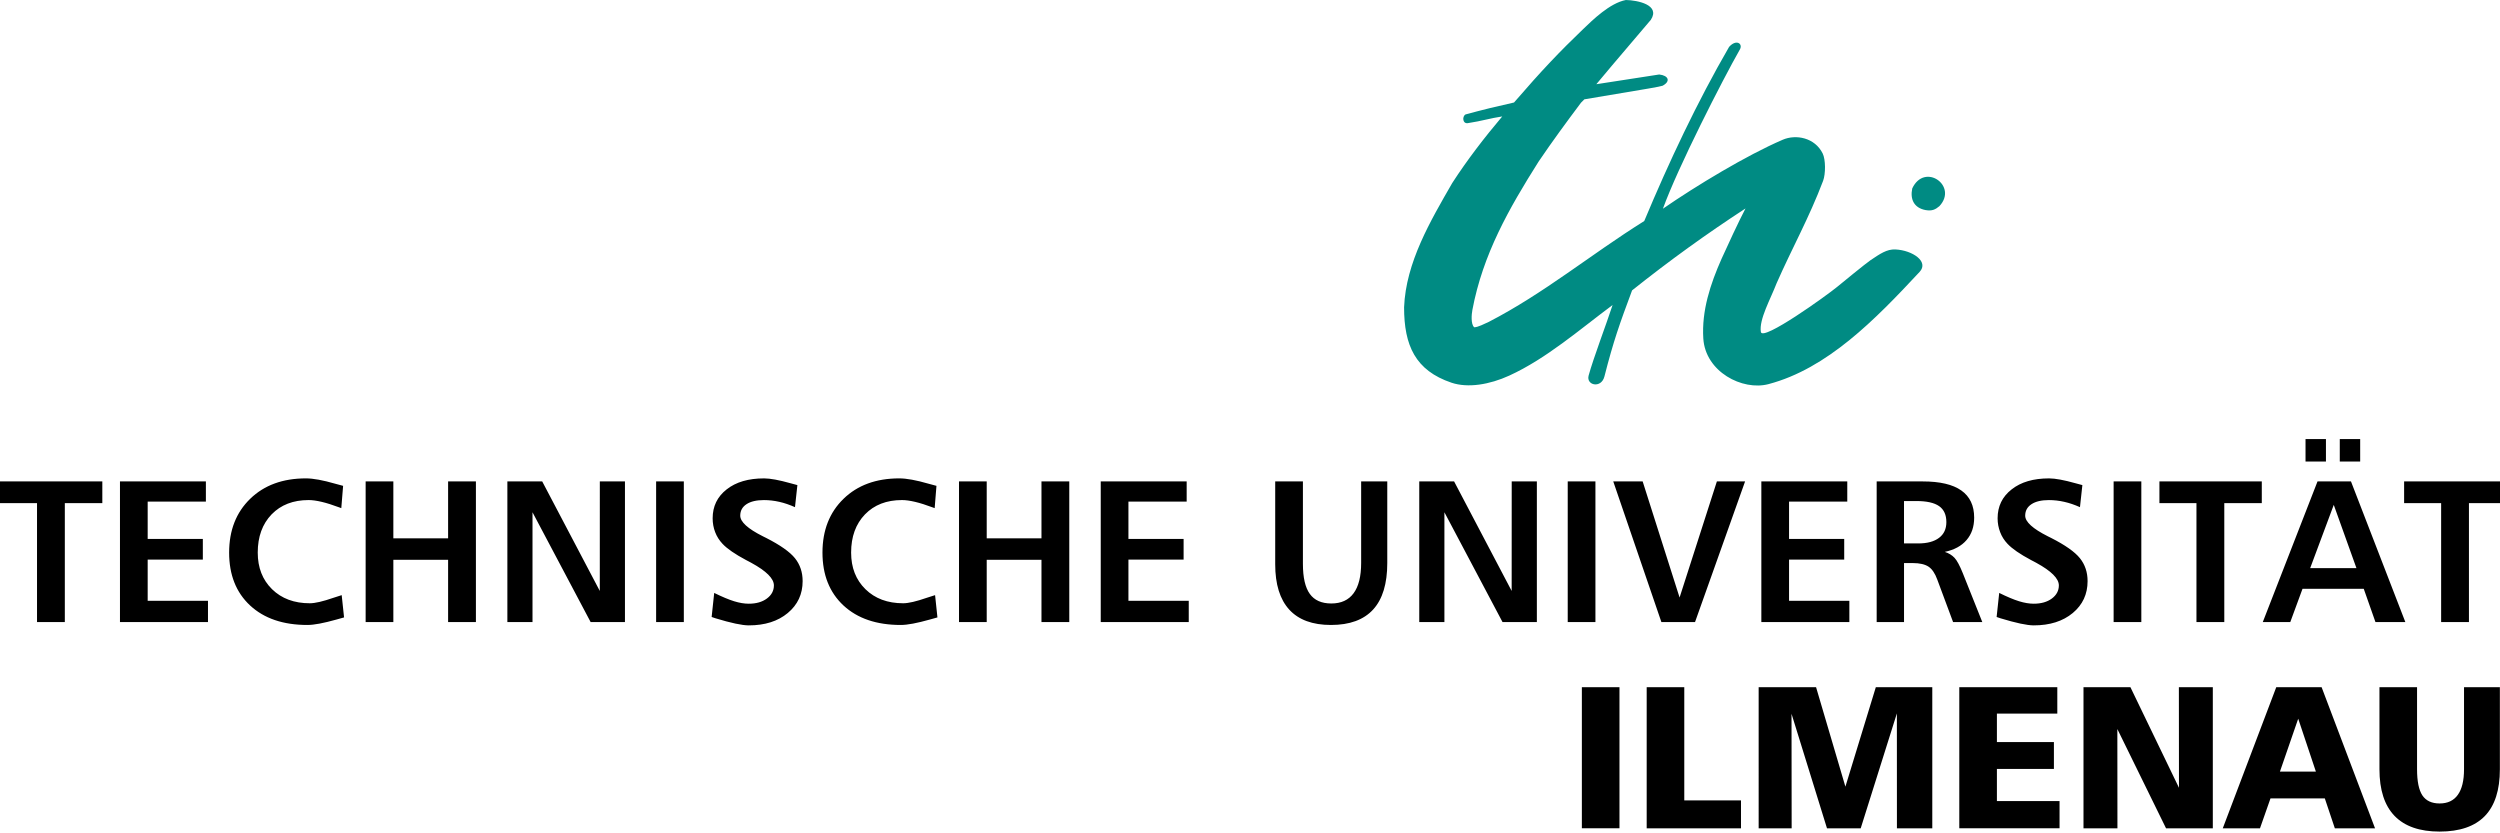 <?xml version="1.0" encoding="utf-8"?>
<!-- Generator: Adobe Illustrator 14.0.0, SVG Export Plug-In  -->
<!DOCTYPE svg PUBLIC "-//W3C//DTD SVG 1.1//EN" "http://www.w3.org/Graphics/SVG/1.1/DTD/svg11.dtd">
<svg version="1.1"
	 xmlns="http://www.w3.org/2000/svg" xmlns:xlink="http://www.w3.org/1999/xlink" xmlns:a="http://ns.adobe.com/AdobeSVGViewerExtensions/3.0/"
	 x="0px" y="0px" width="156px" height="52px" viewBox="0 0 156 52" enable-background="new 0 0 156 52" xml:space="preserve">
<defs>
</defs>
<path d="M88.562,30.041h2.174l3.592,6.834l0.003-6.834H95.9v8.775h-2.143l-3.626-6.851v6.851h-1.569V30.041z M0,30.041h6.385v1.354
	h-2.34v7.422H2.31v-7.422H0V30.041z M7.486,30.041h5.361v1.261H9.215v2.328h3.442v1.29H9.215v2.57h3.763v1.326H7.486V30.041z
	 M21.41,30.317l-0.113,1.391c-0.034-0.012-0.076-0.03-0.131-0.048c-0.814-0.306-1.45-0.456-1.908-0.456
	c-0.963,0-1.732,0.298-2.311,0.894c-0.575,0.599-0.864,1.393-0.864,2.383c0,0.941,0.298,1.701,0.892,2.285
	c0.597,0.584,1.381,0.878,2.357,0.878c0.328,0,0.816-0.113,1.473-0.341c0.228-0.077,0.402-0.132,0.517-0.166l0.148,1.39
	c-0.108,0.029-0.265,0.071-0.477,0.133c-0.795,0.224-1.397,0.338-1.808,0.338c-1.512,0-2.705-0.405-3.578-1.216
	c-0.874-0.813-1.309-1.91-1.309-3.301c0-1.387,0.438-2.506,1.313-3.355c0.875-0.851,2.035-1.275,3.481-1.275
	c0.449,0,1.056,0.111,1.821,0.332C21.141,30.245,21.306,30.29,21.41,30.317 M22.816,30.041h1.729v3.55h3.417v-3.55h1.735v8.775
	h-1.735v-3.883h-3.417v3.883h-1.729V30.041z M31.66,30.041h2.174l3.593,6.834l0.002-6.834h1.568v8.775h-2.142l-3.627-6.851v6.851
	H31.66V30.041z M40.942,30.041h1.729v8.775h-1.729V30.041z M49.757,30.27l-0.15,1.377c-0.329-0.146-0.655-0.26-0.977-0.332
	c-0.323-0.074-0.644-0.11-0.962-0.11c-0.464,0-0.826,0.086-1.086,0.256c-0.26,0.171-0.391,0.408-0.391,0.718
	c0,0.383,0.47,0.813,1.409,1.284c0.09,0.046,0.16,0.08,0.211,0.105c0.876,0.446,1.473,0.867,1.794,1.264
	c0.319,0.398,0.479,0.875,0.479,1.43c0,0.812-0.31,1.476-0.928,1.99c-0.616,0.514-1.428,0.771-2.435,0.771
	c-0.411,0-1.105-0.146-2.081-0.444c-0.103-0.033-0.181-0.059-0.234-0.08l0.16-1.501c0.494,0.243,0.908,0.416,1.243,0.52
	c0.334,0.103,0.636,0.153,0.912,0.153c0.467,0,0.844-0.108,1.135-0.325c0.289-0.214,0.435-0.489,0.435-0.818
	c0-0.428-0.471-0.896-1.409-1.408c-0.065-0.035-0.115-0.064-0.147-0.079c-0.038-0.022-0.098-0.051-0.179-0.093
	c-0.695-0.371-1.186-0.709-1.47-1.014c-0.202-0.215-0.356-0.456-0.46-0.728c-0.105-0.273-0.157-0.561-0.157-0.864
	c0-0.748,0.291-1.348,0.875-1.805c0.582-0.459,1.359-0.686,2.335-0.686c0.38,0,0.932,0.102,1.656,0.305
	C49.526,30.205,49.667,30.245,49.757,30.27 M58.435,30.317l-0.112,1.391c-0.033-0.012-0.076-0.03-0.131-0.048
	c-0.813-0.306-1.45-0.456-1.907-0.456c-0.964,0-1.732,0.298-2.31,0.894c-0.577,0.599-0.865,1.393-0.865,2.383
	c0,0.941,0.297,1.701,0.893,2.285s1.38,0.878,2.355,0.878c0.328,0,0.817-0.113,1.472-0.341c0.23-0.077,0.403-0.132,0.519-0.166
	l0.147,1.39c-0.105,0.029-0.265,0.071-0.476,0.133c-0.795,0.224-1.398,0.338-1.809,0.338c-1.512,0-2.705-0.405-3.578-1.216
	c-0.872-0.813-1.311-1.91-1.311-3.301c0-1.387,0.439-2.506,1.314-3.355c0.875-0.851,2.035-1.275,3.48-1.275
	c0.449,0,1.058,0.111,1.822,0.332C58.167,30.245,58.333,30.29,58.435,30.317 M59.842,30.041h1.729v3.55h3.417v-3.55h1.735v8.775
	h-1.735v-3.883h-3.417v3.883h-1.729V30.041z M68.686,30.041h5.362v1.261h-3.634v2.328h3.443v1.29h-3.443v2.57h3.764v1.326h-5.492
	V30.041z M79.573,30.041h1.729v5.144c0,0.853,0.144,1.479,0.43,1.874c0.285,0.399,0.734,0.598,1.343,0.598
	c0.615,0,1.078-0.214,1.391-0.64c0.314-0.426,0.47-1.057,0.47-1.892v-5.084h1.63v5.096c0,1.284-0.293,2.25-0.879,2.894
	c-0.589,0.645-1.465,0.967-2.635,0.967c-1.15,0-2.017-0.319-2.601-0.956c-0.585-0.641-0.878-1.583-0.878-2.83V30.041z
	 M97.826,30.041h1.729v8.775h-1.729V30.041z M100.667,30.041h1.835l2.304,7.244l2.327-7.244h1.76l-3.123,8.775h-2.1L100.667,30.041z
	 M109.908,30.041h5.362v1.261h-3.633v2.328h3.442v1.29h-3.442v2.57h3.763v1.326h-5.492V30.041z M118.81,31.264v2.646h0.888
	c0.563,0,0.994-0.117,1.298-0.348c0.306-0.229,0.457-0.558,0.457-0.981c0-0.454-0.151-0.786-0.452-0.998
	c-0.305-0.214-0.78-0.318-1.433-0.318H118.81z M117.103,30.041h2.874c1.071,0,1.873,0.187,2.408,0.564
	c0.536,0.378,0.803,0.943,0.803,1.695c0,0.565-0.157,1.031-0.476,1.4c-0.316,0.369-0.77,0.613-1.357,0.737
	c0.251,0.082,0.452,0.206,0.608,0.372c0.153,0.164,0.324,0.483,0.515,0.956l1.217,3.05h-1.823l-0.988-2.655
	c-0.138-0.381-0.32-0.649-0.541-0.799c-0.225-0.148-0.553-0.226-0.989-0.226h-0.543v3.68h-1.707V30.041z M129.94,30.27l-0.15,1.377
	c-0.328-0.146-0.656-0.26-0.979-0.332c-0.323-0.074-0.643-0.11-0.961-0.11c-0.464,0-0.827,0.086-1.085,0.256
	c-0.26,0.171-0.393,0.408-0.393,0.718c0,0.383,0.473,0.813,1.409,1.284c0.091,0.046,0.16,0.08,0.211,0.105
	c0.878,0.446,1.475,0.867,1.794,1.264c0.319,0.398,0.479,0.875,0.479,1.43c0,0.812-0.308,1.476-0.925,1.99
	c-0.619,0.514-1.431,0.771-2.437,0.771c-0.41,0-1.104-0.146-2.08-0.444c-0.104-0.033-0.182-0.059-0.234-0.08l0.161-1.501
	c0.491,0.243,0.905,0.416,1.24,0.52c0.334,0.103,0.639,0.153,0.913,0.153c0.466,0,0.843-0.108,1.135-0.325
	c0.288-0.214,0.434-0.489,0.434-0.818c0-0.428-0.47-0.896-1.407-1.408c-0.064-0.035-0.116-0.064-0.147-0.079
	c-0.038-0.022-0.098-0.051-0.179-0.093c-0.696-0.371-1.185-0.709-1.47-1.014c-0.203-0.215-0.358-0.456-0.46-0.728
	c-0.105-0.273-0.159-0.561-0.159-0.864c0-0.748,0.291-1.348,0.876-1.805c0.581-0.459,1.359-0.686,2.335-0.686
	c0.38,0,0.932,0.102,1.655,0.305C129.707,30.205,129.848,30.245,129.94,30.27 M131.89,30.041h1.729v8.775h-1.729V30.041z
	 M134.748,30.041h6.388v1.354h-2.34v7.422h-1.737v-7.422h-2.311V30.041z M145.627,31.504l-1.472,3.947h2.887L145.627,31.504z
	 M144.613,30.041h2.088l3.392,8.775h-1.865l-0.73-2.075h-3.821l-0.763,2.075h-1.716L144.613,30.041z M146.002,27.396h1.273v1.402
	h-1.273V27.396z M143.865,27.396h1.274v1.402h-1.274V27.396z M150.017,30.041h6.386v1.354h-2.341v7.422h-1.735v-7.422h-2.31V30.041"
	/>
<path fill="#008B83" d="M87.615,19.178c0.11-2.803,1.65-5.401,3.004-7.756c0.933-1.444,2.012-2.842,3.121-4.156
	c-0.738,0.107-1.296,0.29-2.118,0.413c-0.356,0.082-0.4-0.402-0.176-0.537c0.994-0.273,2.026-0.524,3.029-0.746
	c1.76-2.039,2.854-3.18,4.321-4.588c0.585-0.56,1.659-1.618,2.66-1.808c0.724,0.016,2.168,0.301,1.556,1.237
	c-1.049,1.251-1.982,2.313-3.401,4.018c1.305-0.203,2.614-0.405,3.924-0.607c0.589,0.066,0.724,0.43,0.21,0.702
	c-0.351,0.091-0.351,0.091-4.881,0.848c-0.072,0.067-0.142,0.138-0.207,0.208c-0.913,1.217-1.796,2.42-2.648,3.677
	c-1.857,2.941-3.479,5.788-4.132,9.256c-0.053,0.284-0.102,0.868,0.105,1.083c0.25,0.003,0.648-0.22,0.915-0.335
	c3.478-1.798,6.338-4.189,9.704-6.295c1.54-3.682,3.298-7.415,5.294-10.865c0.44-0.493,0.859-0.216,0.687,0.134
	c-1.097,1.927-3.899,7.415-4.816,9.963c2.089-1.442,5.22-3.333,7.475-4.304c0.829-0.358,2.005-0.131,2.494,0.856
	c0.187,0.376,0.191,1.272,0.025,1.712c-0.884,2.33-1.916,4.152-2.903,6.394c-0.372,0.97-1.105,2.26-0.979,3.032
	c0.101,0.609,4.129-2.291,4.755-2.809c0.235-0.197,1.8-1.474,2.076-1.661c0.599-0.402,1.029-0.706,1.568-0.679
	c1.061,0.053,2.104,0.756,1.508,1.399c-2.787,2.994-5.764,6.038-9.435,7.006c-1.622,0.427-3.935-0.768-4.064-2.849
	c-0.109-1.734,0.44-3.395,1.139-4.972c0.308-0.694,1.116-2.426,1.495-3.143c-2.452,1.6-4.728,3.241-7.078,5.113
	c-0.781,2.098-1.158,3.146-1.726,5.373c-0.198,0.771-1.153,0.555-0.986-0.058c0.293-1.078,1.12-3.246,1.495-4.401
	c-2.043,1.519-4.13,3.346-6.448,4.405c-1.231,0.564-2.585,0.785-3.599,0.444C88.311,23.118,87.615,21.551,87.615,19.178
	 M120.146,13.107c-0.707-0.136-0.967-0.669-0.822-1.349c0.767-1.642,2.875-0.162,1.696,1.105
	C120.766,13.078,120.554,13.181,120.146,13.107"/>
<path d="M98.708,42.882h2.347v8.803h-2.347V42.882z M102.753,42.882h2.346v7.062h3.539v1.742h-5.885V42.882z M109.741,42.882h3.582
	l1.83,6.206l1.898-6.206h3.524v8.804h-2.207l-0.003-7.17l-2.257,7.17h-2.104l-2.213-7.145l0.008,7.145h-2.059V42.882z
	 M122.261,42.882h6.115v1.646h-3.769v1.779h3.557v1.673h-3.557v2.006h3.909v1.699h-6.256V42.882z M130.01,42.882h2.929l3.029,6.276
	l-0.006-6.276h2.118v8.804h-2.919l-3.038-6.194l0.005,6.194h-2.118V42.882z M143.408,44.846l-1.14,3.301h2.243L143.408,44.846z
	 M142.038,42.882h2.831l3.333,8.804h-2.508l-0.626-1.867h-3.389l-0.656,1.867h-2.322L142.038,42.882z M148.477,42.882h2.347v5.122
	c0,0.753,0.112,1.294,0.334,1.631c0.225,0.333,0.581,0.501,1.073,0.501c0.502,0,0.883-0.179,1.138-0.539
	c0.258-0.359,0.386-0.89,0.386-1.593v-5.122h2.237v5.122c0,1.297-0.313,2.27-0.938,2.917c-0.626,0.645-1.567,0.97-2.821,0.97
	c-1.244,0-2.18-0.327-2.81-0.976c-0.63-0.652-0.945-1.623-0.945-2.911V42.882"/>
</svg>
